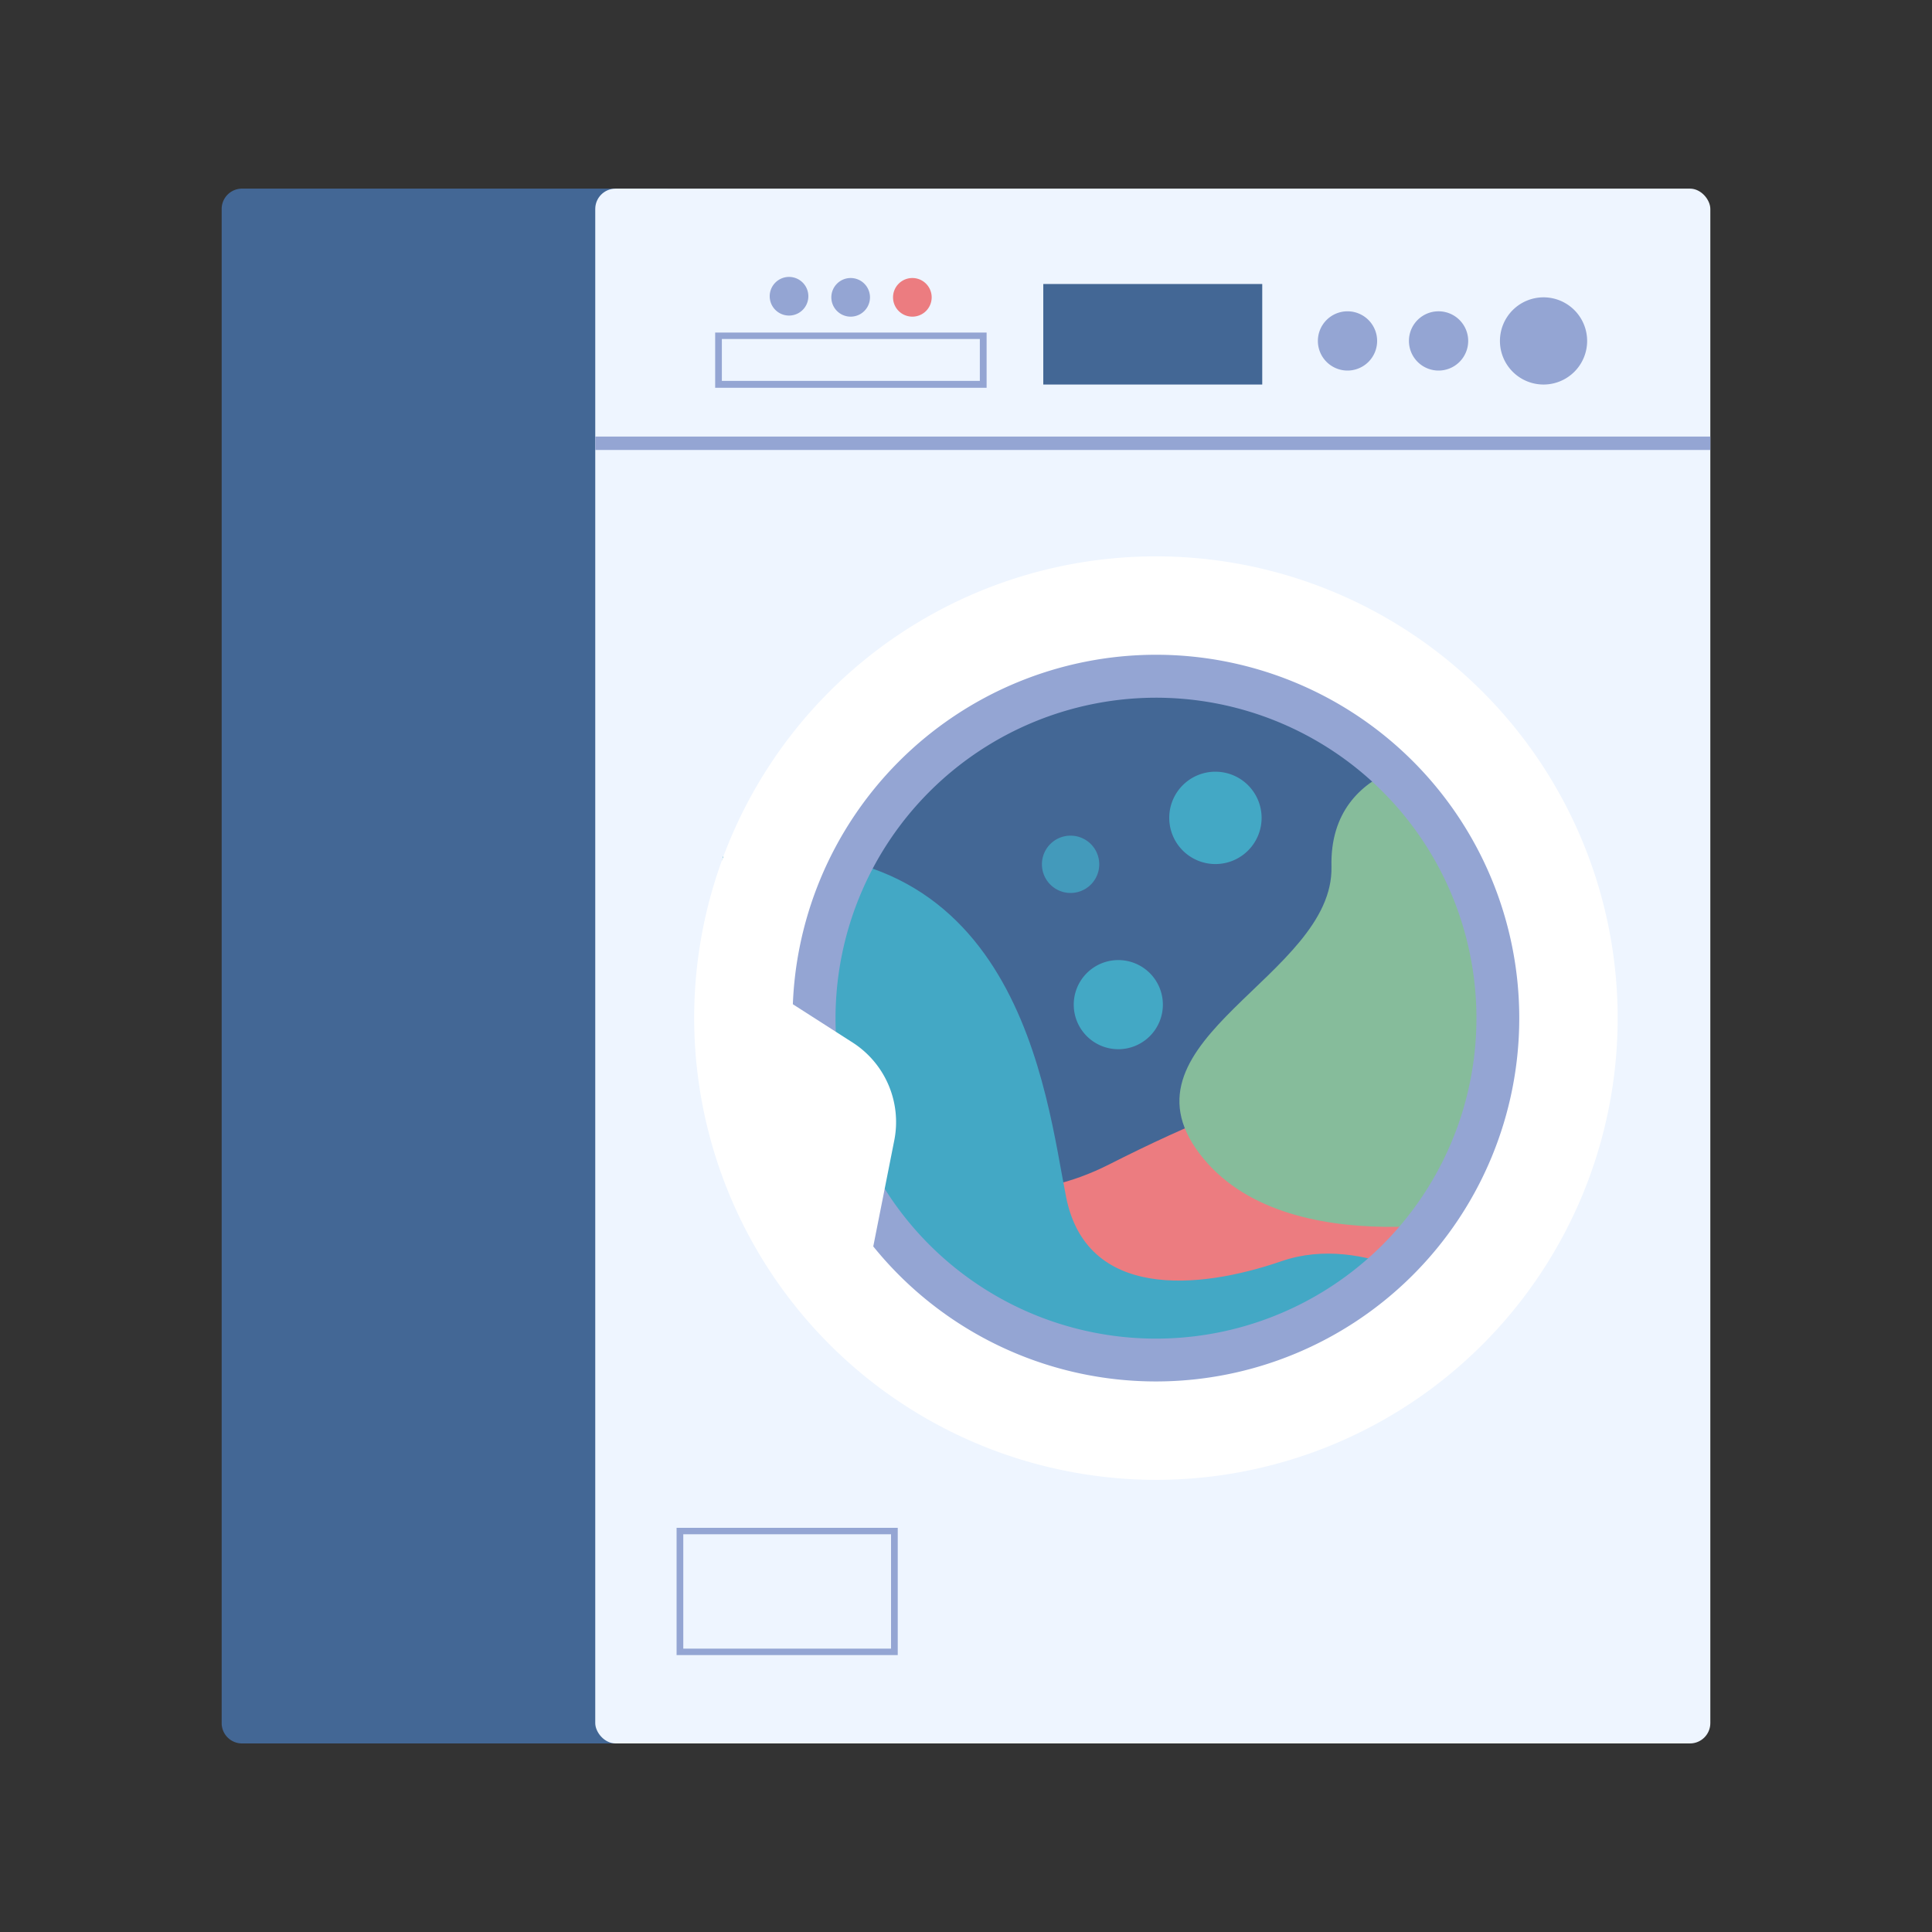 <svg xmlns="http://www.w3.org/2000/svg" viewBox="0 0 300 300"><rect x="0" y="0" width="300" height="300" fill="#333333" stroke="none"/><defs><style>.a{fill:#436795;}.b{fill:#eef5ff;}.c{fill:#ec7c80;}.d{fill:#86bc9b;}.e{fill:#43a8c5;}.f{opacity:0.78;}.g{fill:#94a5d3;}.h{fill:#fff;}</style></defs><path class="a" d="M34.42,29.28h66.09a3.16,3.16,0,0,1,3.16,3.16V267.55a3.16,3.16,0,0,1-3.16,3.16H34.42a0,0,0,0,1,0,0V29.28a0,0,0,0,1,0,0Z" transform="translate(138.09 300) rotate(-180)"/><rect class="b" x="92.43" y="29.28" width="173.15" height="241.43" rx="3.16" transform="translate(358.01 300) rotate(-180)"/><circle class="a" cx="179.94" cy="158.67" r="64.16"/><path class="c" d="M131.16,174s17.14,18.93,41.09,6.8,54.7-24,63.87-.59-50.86,58.25-76,37S118.74,207.16,131.16,174Z"/><path class="d" d="M225.67,117.57s-19.32,0-18.92,17-33.91,26.81-20.5,44.55,47.3,9.46,47.3,9.46S252.87,158.57,225.67,117.57Z"/><path class="e" d="M225.64,201.26s-13.56-9.94-26.66-5.42-30.27,5.87-33.43-9.94-7.23-58.73-53.31-52.86c0,0-8.58,52.86,20.78,73.19S213,229.72,225.64,201.26Z"/><path class="e" d="M166.73,156a6.92,6.92,0,1,0,6.92-6.92A6.92,6.92,0,0,0,166.73,156Z"/><g class="f"><path class="e" d="M161.79,134.2a4.45,4.45,0,1,0,4.44-4.44A4.44,4.44,0,0,0,161.79,134.2Z"/></g><path class="e" d="M181.56,127a7.17,7.17,0,1,0,7.17-7.17A7.16,7.16,0,0,0,181.56,127Z"/><path class="g" d="M105.06,237.24H139.4V257H105.06Zm33.3,1H106.1V256h32.26Z"/><rect class="g" x="92.43" y="67.79" width="173.15" height="2.08"/><path class="g" d="M117.49,158.09a62,62,0,1,1,62,62A62.07,62.07,0,0,1,117.49,158.09Zm12.25,0a49.76,49.76,0,1,0,49.75-49.75A49.81,49.81,0,0,0,129.74,158.09Z"/><rect class="a" x="162.01" y="44.09" width="34" height="15.61" transform="translate(358.01 103.8) rotate(-180)"/><path class="g" d="M218.78,52.94a4.6,4.6,0,1,0,4.59-4.6A4.59,4.59,0,0,0,218.78,52.94Z"/><path class="g" d="M204.64,52.94a4.6,4.6,0,1,0,4.6-4.6A4.6,4.6,0,0,0,204.64,52.94Z"/><path class="g" d="M232.91,52.94a6.77,6.77,0,1,0,6.77-6.77A6.77,6.77,0,0,0,232.91,52.94Z"/><path class="g" d="M129.09,46.17a3,3,0,1,0,3-3A3,3,0,0,0,129.09,46.17Z"/><path class="c" d="M138.67,46.17a3,3,0,1,0,3-3A3,3,0,0,0,138.67,46.17Z"/><path class="g" d="M119.52,46a3,3,0,1,0,3-3A3,3,0,0,0,119.52,46Z"/><path class="g" d="M111.05,51.64H153.2v8.58H111.05Zm41.1,1H112.09v6.5h40.06Z"/><path class="h" d="M109.32,158.09a70.17,70.17,0,1,0,70.17-70.17A70.25,70.25,0,0,0,109.32,158.09Zm70.17-57.95a58,58,0,1,1-57.95,58A58,58,0,0,1,179.49,100.14Z"/><path class="h" d="M107.79,158.09a71.7,71.7,0,1,1,71.7,71.7A71.78,71.78,0,0,1,107.79,158.09Zm3.06,0a68.64,68.64,0,1,0,68.64-68.64A68.72,68.72,0,0,0,110.85,158.09Zm9.16,0a59.48,59.48,0,1,1,59.48,59.49A59.54,59.54,0,0,1,120,158.09Zm3.06,0a56.42,56.42,0,1,0,56.42-56.42A56.48,56.48,0,0,0,123.07,158.09Z"/><path class="h" d="M117.75,152.5l14.64,9.38a14.66,14.66,0,0,1,6.47,15.21l-5.15,26S114.2,180,117.75,152.5Z"/></svg>